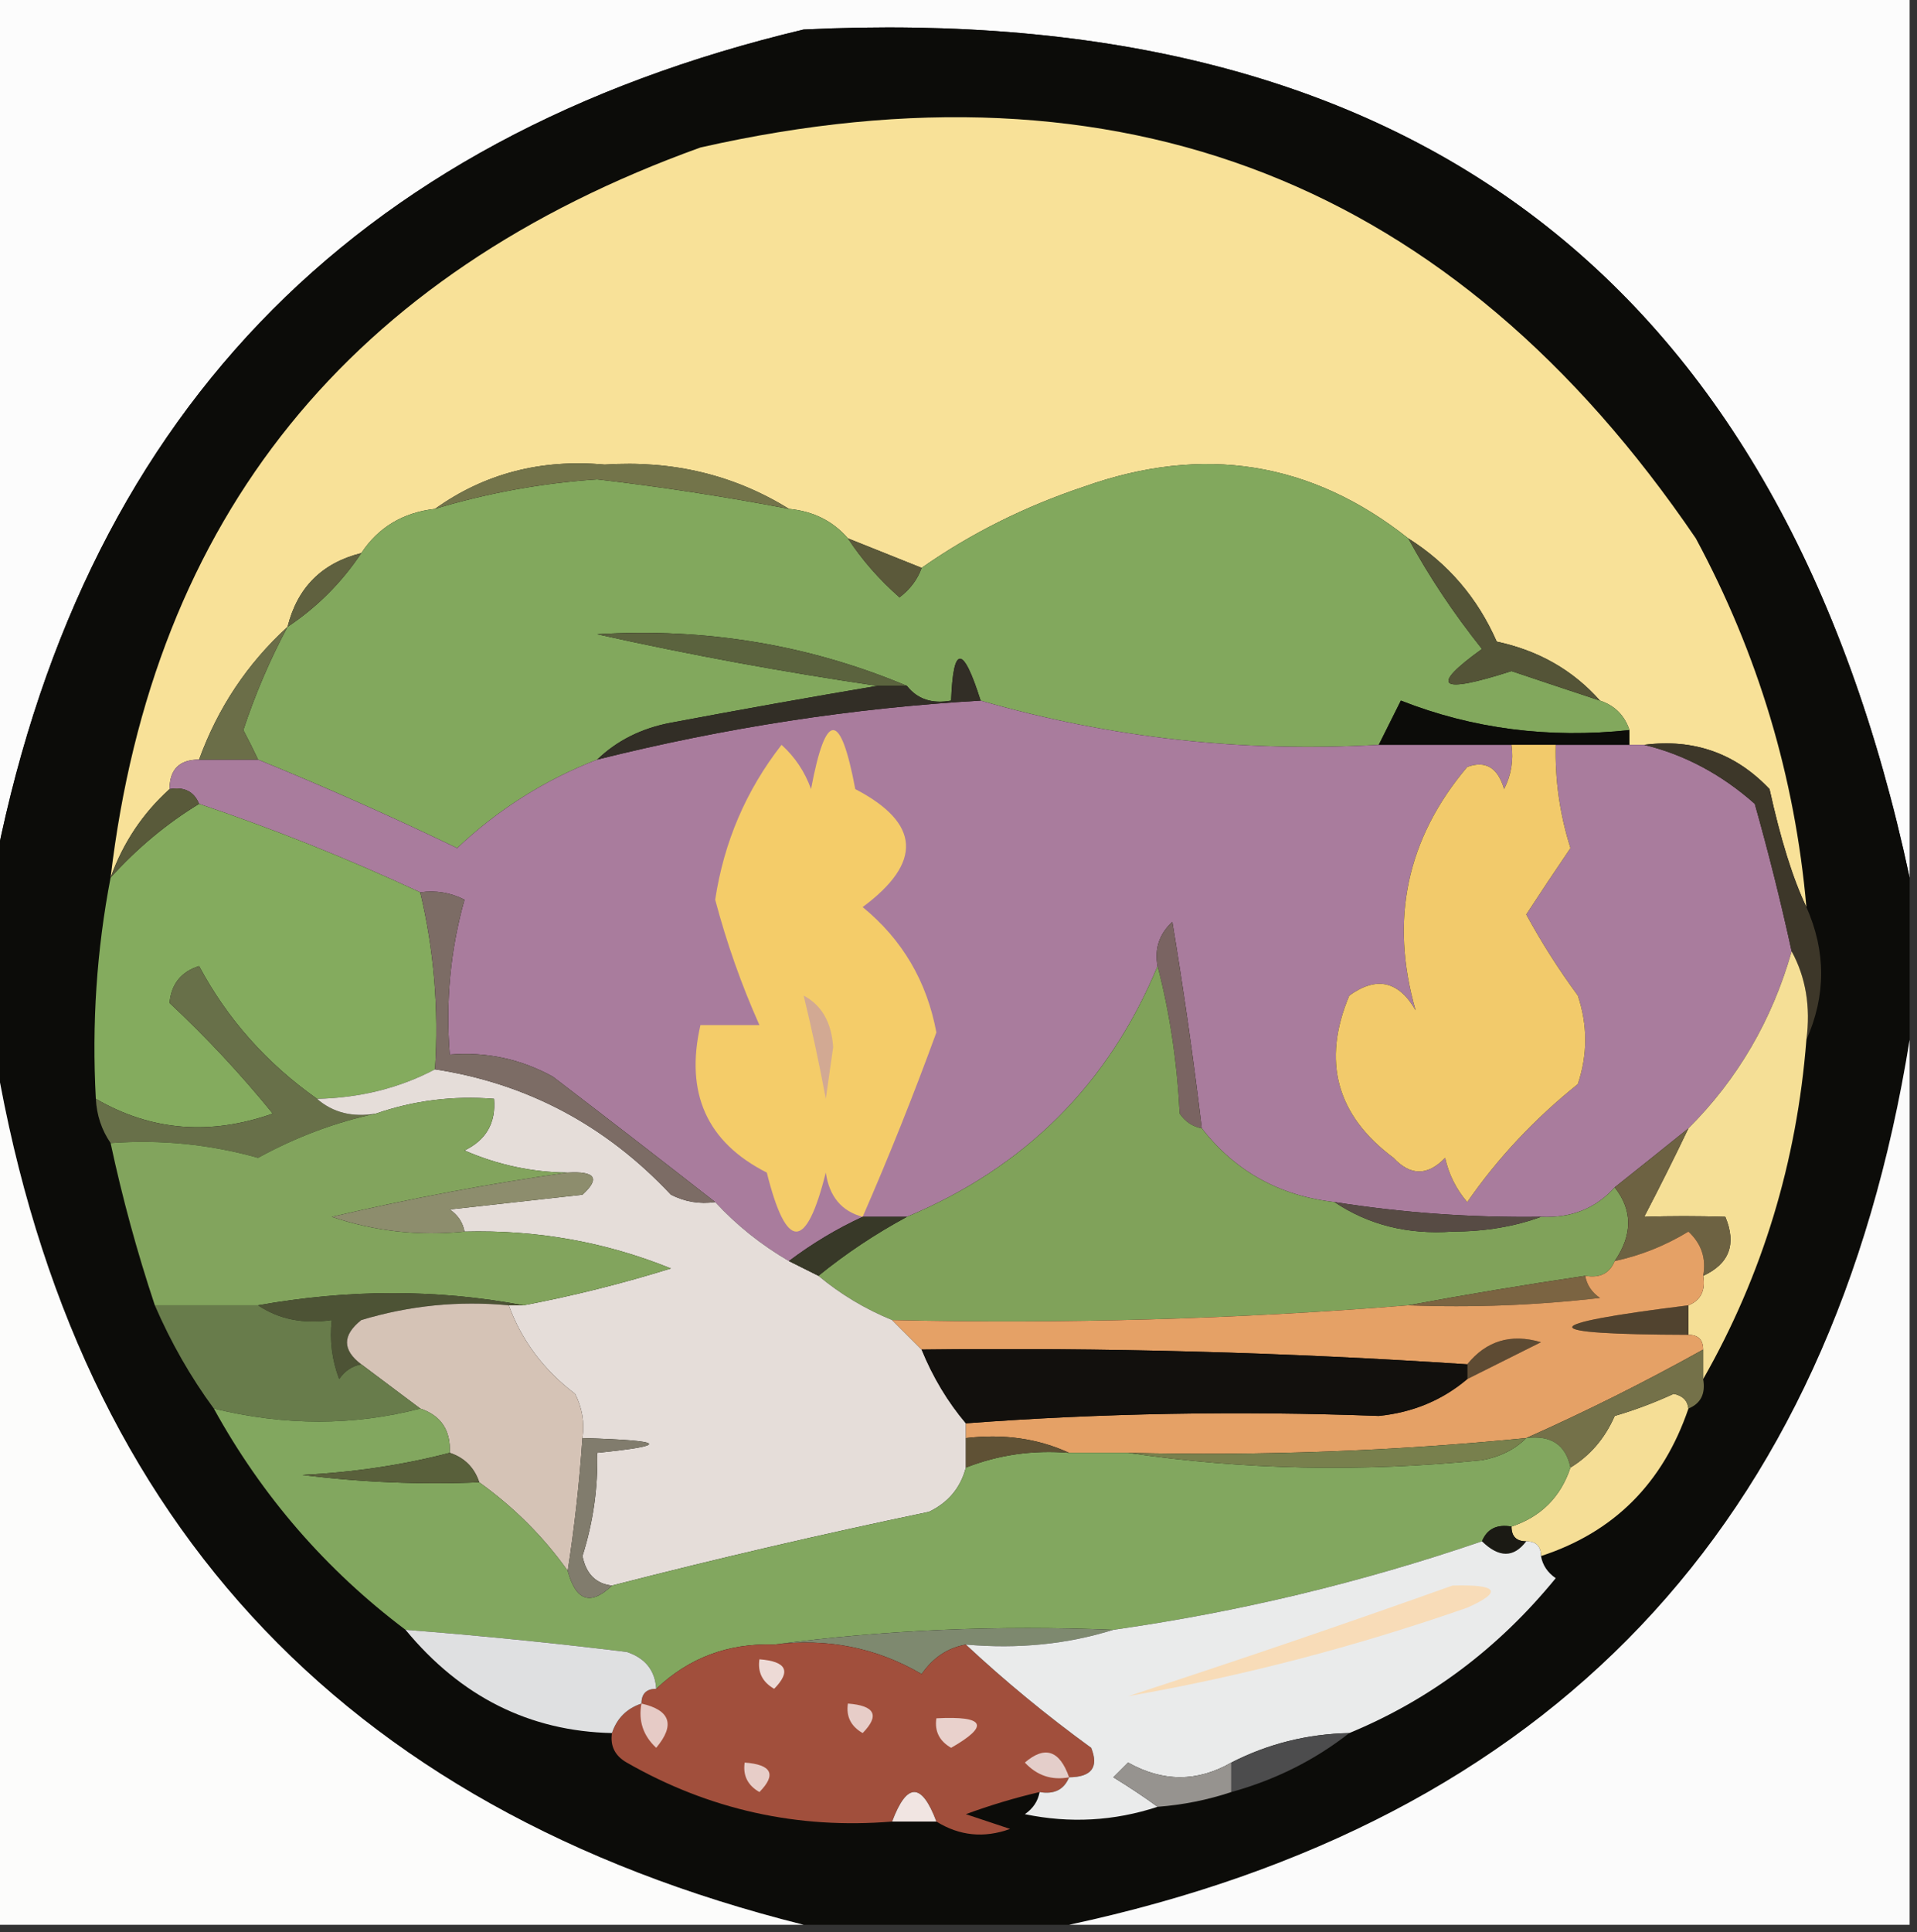 <?xml version="1.0" encoding="UTF-8"?>
<!DOCTYPE svg PUBLIC "-//W3C//DTD SVG 1.1//EN" "http://www.w3.org/Graphics/SVG/1.1/DTD/svg11.dtd">
<svg xmlns="http://www.w3.org/2000/svg" version="1.1" width="130px" height="131px" style="shape-rendering:geometricPrecision; text-rendering:geometricPrecision; image-rendering:optimizeQuality; fill-rule:evenodd; clip-rule:evenodd" xmlns:xlink="http://www.w3.org/1999/xlink">
<rect width="100%" height="100%" fill="#333333" stroke="none"/>
<g><path style="opacity:1" fill="#fcfcfc" d="M -0.5,-0.5 C 42.833,-0.5 86.167,-0.5 129.5,-0.5C 129.5,19.5 129.5,39.5 129.5,59.5C 120.878,19.17 95.878,0.003 54.5,2C 23.645,9.352 5.311,28.519 -0.5,59.5C -0.5,39.5 -0.5,19.5 -0.5,-0.5 Z"/></g>
<g><path style="opacity:1" fill="#0c0c09" d="M 129.5,59.5 C 129.5,63.167 129.5,66.833 129.5,70.5C 124.191,103.476 105.191,123.476 72.5,130.5C 66.5,130.5 60.5,130.5 54.5,130.5C 22.919,122.588 4.586,102.588 -0.5,70.5C -0.5,66.833 -0.5,63.167 -0.5,59.5C 5.311,28.519 23.645,9.352 54.5,2C 95.878,0.003 120.878,19.17 129.5,59.5 Z"/></g>
<g><path style="opacity:1" fill="#f8e198" d="M 122.5,61.5 C 121.58,59.572 120.747,56.905 120,53.5C 117.695,51.069 114.862,50.069 111.5,50.5C 111.167,50.5 110.833,50.5 110.5,50.5C 110.5,50.167 110.5,49.833 110.5,49.5C 110.167,48.5 109.5,47.833 108.5,47.5C 106.673,45.439 104.34,44.106 101.5,43.5C 100.196,40.533 98.196,38.199 95.5,36.5C 88.918,31.287 81.585,30.12 73.5,33C 69.493,34.337 65.827,36.17 62.5,38.5C 60.833,37.833 59.167,37.167 57.5,36.5C 56.486,35.326 55.153,34.66 53.5,34.5C 49.773,32.194 45.606,31.194 41,31.5C 36.684,31.107 32.851,32.107 29.5,34.5C 27.326,34.75 25.659,35.75 24.5,37.5C 21.833,38.167 20.167,39.833 19.5,42.5C 16.775,44.99 14.775,47.99 13.5,51.5C 12.167,51.5 11.5,52.167 11.5,53.5C 9.674,55.148 8.34,57.148 7.5,59.5C 10.381,35.068 23.714,18.568 47.5,10C 76.082,3.524 98.582,12.358 115,36.5C 119.223,44.335 121.723,52.669 122.5,61.5 Z"/></g>
<g><path style="opacity:1" fill="#82a85d" d="M 95.5,36.5 C 96.919,39.1 98.585,41.6 100.5,44C 96.905,46.587 97.572,47.087 102.5,45.5C 104.516,46.178 106.516,46.844 108.5,47.5C 109.5,47.833 110.167,48.5 110.5,49.5C 105.025,50.081 99.858,49.414 95,47.5C 94.487,48.527 93.987,49.527 93.5,50.5C 84.279,51.03 75.279,50.03 66.5,47.5C 65.305,43.714 64.638,43.714 64.5,47.5C 63.209,47.737 62.209,47.404 61.5,46.5C 54.873,43.718 47.873,42.551 40.5,43C 46.791,44.399 53.125,45.565 59.5,46.5C 54.961,47.264 50.294,48.098 45.5,49C 43.509,49.374 41.842,50.207 40.5,51.5C 36.958,52.87 33.791,54.87 31,57.5C 26.533,55.348 22.033,53.348 17.5,51.5C 17.196,50.85 16.863,50.184 16.5,49.5C 17.32,47.026 18.32,44.693 19.5,42.5C 21.5,41.167 23.167,39.5 24.5,37.5C 25.659,35.75 27.326,34.75 29.5,34.5C 33.077,33.421 36.744,32.754 40.5,32.5C 44.867,33.009 49.201,33.676 53.5,34.5C 55.153,34.66 56.486,35.326 57.5,36.5C 58.458,37.962 59.624,39.295 61,40.5C 61.717,39.956 62.217,39.289 62.5,38.5C 65.827,36.17 69.493,34.337 73.5,33C 81.585,30.12 88.918,31.287 95.5,36.5 Z"/></g>
<g><path style="opacity:1" fill="#73744a" d="M 53.5,34.5 C 49.201,33.676 44.867,33.009 40.5,32.5C 36.744,32.754 33.077,33.421 29.5,34.5C 32.851,32.107 36.684,31.107 41,31.5C 45.606,31.194 49.773,32.194 53.5,34.5 Z"/></g>
<g><path style="opacity:1" fill="#5b593a" d="M 57.5,36.5 C 59.167,37.167 60.833,37.833 62.5,38.5C 62.217,39.289 61.717,39.956 61,40.5C 59.624,39.295 58.458,37.962 57.5,36.5 Z"/></g>
<g><path style="opacity:1" fill="#60613f" d="M 24.5,37.5 C 23.167,39.5 21.5,41.167 19.5,42.5C 20.167,39.833 21.833,38.167 24.5,37.5 Z"/></g>
<g><path style="opacity:1" fill="#5b633e" d="M 61.5,46.5 C 60.833,46.5 60.167,46.5 59.5,46.5C 53.125,45.565 46.791,44.399 40.5,43C 47.873,42.551 54.873,43.718 61.5,46.5 Z"/></g>
<g><path style="opacity:1" fill="#545437" d="M 95.5,36.5 C 98.196,38.199 100.196,40.533 101.5,43.5C 104.34,44.106 106.673,45.439 108.5,47.5C 106.516,46.844 104.516,46.178 102.5,45.5C 97.572,47.087 96.905,46.587 100.5,44C 98.585,41.6 96.919,39.1 95.5,36.5 Z"/></g>
<g><path style="opacity:1" fill="#a97c9d" d="M 66.5,47.5 C 75.279,50.03 84.279,51.03 93.5,50.5C 96.5,50.5 99.5,50.5 102.5,50.5C 102.649,51.552 102.483,52.552 102,53.5C 101.577,52.044 100.744,51.544 99.5,52C 95.396,56.853 94.229,62.353 96,68.5C 94.847,66.503 93.347,66.17 91.5,67.5C 89.631,71.954 90.631,75.62 94.5,78.5C 95.651,79.731 96.817,79.731 98,78.5C 98.249,79.624 98.749,80.624 99.5,81.5C 101.562,78.524 104.062,75.857 107,73.5C 107.667,71.5 107.667,69.5 107,67.5C 105.702,65.735 104.536,63.901 103.5,62C 104.477,60.503 105.477,59.003 106.5,57.5C 105.777,55.218 105.443,52.885 105.5,50.5C 107.167,50.5 108.833,50.5 110.5,50.5C 110.833,50.5 111.167,50.5 111.5,50.5C 114.245,51.168 116.745,52.501 119,54.5C 119.943,57.844 120.777,61.178 121.5,64.5C 120.172,69.165 117.839,73.165 114.5,76.5C 112.809,77.864 111.142,79.197 109.5,80.5C 108.22,81.931 106.553,82.598 104.5,82.5C 99.797,82.563 95.13,82.23 90.5,81.5C 86.756,81.072 83.756,79.405 81.5,76.5C 80.944,71.842 80.277,67.175 79.5,62.5C 78.614,63.325 78.281,64.325 78.5,65.5C 75.199,73.468 69.532,79.135 61.5,82.5C 60.5,82.5 59.5,82.5 58.5,82.5C 56.739,83.313 55.072,84.313 53.5,85.5C 51.611,84.396 49.945,83.063 48.5,81.5C 44.902,78.687 41.236,75.853 37.5,73C 35.322,71.798 32.989,71.298 30.5,71.5C 30.211,67.894 30.544,64.394 31.5,61C 30.552,60.517 29.552,60.35 28.5,60.5C 23.613,58.223 18.613,56.223 13.5,54.5C 13.158,53.662 12.492,53.328 11.5,53.5C 11.5,52.167 12.167,51.5 13.5,51.5C 14.833,51.5 16.167,51.5 17.5,51.5C 22.033,53.348 26.533,55.348 31,57.5C 33.791,54.87 36.958,52.87 40.5,51.5C 49.165,49.333 57.831,48 66.5,47.5 Z"/></g>
<g><path style="opacity:1" fill="#6b6e48" d="M 19.5,42.5 C 18.32,44.693 17.32,47.026 16.5,49.5C 16.863,50.184 17.196,50.85 17.5,51.5C 16.167,51.5 14.833,51.5 13.5,51.5C 14.775,47.99 16.775,44.99 19.5,42.5 Z"/></g>
<g><path style="opacity:1" fill="#322e26" d="M 66.5,47.5 C 57.831,48 49.165,49.333 40.5,51.5C 41.842,50.207 43.509,49.374 45.5,49C 50.294,48.098 54.961,47.264 59.5,46.5C 60.167,46.5 60.833,46.5 61.5,46.5C 62.209,47.404 63.209,47.737 64.5,47.5C 64.638,43.714 65.305,43.714 66.5,47.5 Z"/></g>
<g><path style="opacity:1" fill="#0c0c09" d="M 110.5,49.5 C 110.5,49.833 110.5,50.167 110.5,50.5C 108.833,50.5 107.167,50.5 105.5,50.5C 104.5,50.5 103.5,50.5 102.5,50.5C 99.5,50.5 96.5,50.5 93.5,50.5C 93.987,49.527 94.487,48.527 95,47.5C 99.858,49.414 105.025,50.081 110.5,49.5 Z"/></g>
<g><path style="opacity:1" fill="#f4cc69" d="M 58.5,82.5 C 57.069,82.119 56.236,81.119 56,79.5C 54.667,84.833 53.333,84.833 52,79.5C 47.943,77.449 46.443,74.116 47.5,69.5C 48.833,69.5 50.167,69.5 51.5,69.5C 50.279,66.766 49.279,63.933 48.5,61C 49.094,57.085 50.594,53.585 53,50.5C 53.915,51.328 54.581,52.328 55,53.5C 56,48.167 57,48.167 58,53.5C 62.416,55.803 62.583,58.469 58.5,61.5C 61.189,63.698 62.855,66.532 63.5,70C 61.939,74.276 60.273,78.443 58.5,82.5 Z"/></g>
<g><path style="opacity:1" fill="#f2ca6b" d="M 102.5,50.5 C 103.5,50.5 104.5,50.5 105.5,50.5C 105.443,52.885 105.777,55.218 106.5,57.5C 105.477,59.003 104.477,60.503 103.5,62C 104.536,63.901 105.702,65.735 107,67.5C 107.667,69.5 107.667,71.5 107,73.5C 104.062,75.857 101.562,78.524 99.5,81.5C 98.749,80.624 98.249,79.624 98,78.5C 96.817,79.731 95.651,79.731 94.5,78.5C 90.631,75.62 89.631,71.954 91.5,67.5C 93.347,66.17 94.847,66.503 96,68.5C 94.229,62.353 95.396,56.853 99.5,52C 100.744,51.544 101.577,52.044 102,53.5C 102.483,52.552 102.649,51.552 102.5,50.5 Z"/></g>
<g><path style="opacity:1" fill="#84ab5e" d="M 13.5,54.5 C 18.613,56.223 23.613,58.223 28.5,60.5C 29.43,64.4 29.763,68.4 29.5,72.5C 27.095,73.768 24.428,74.435 21.5,74.5C 18.087,72.091 15.42,69.091 13.5,65.5C 12.28,65.887 11.614,66.72 11.5,68C 13.994,70.328 16.328,72.828 18.5,75.5C 14.24,77.006 10.24,76.673 6.5,74.5C 6.221,69.405 6.555,64.405 7.5,59.5C 9.304,57.505 11.304,55.838 13.5,54.5 Z"/></g>
<g><path style="opacity:1" fill="#3d3729" d="M 111.5,50.5 C 114.862,50.069 117.695,51.069 120,53.5C 120.747,56.905 121.58,59.572 122.5,61.5C 123.833,64.5 123.833,67.5 122.5,70.5C 122.795,68.265 122.461,66.265 121.5,64.5C 120.777,61.178 119.943,57.844 119,54.5C 116.745,52.501 114.245,51.168 111.5,50.5 Z"/></g>
<g><path style="opacity:1" fill="#595a3a" d="M 11.5,53.5 C 12.492,53.328 13.158,53.662 13.5,54.5C 11.304,55.838 9.304,57.505 7.5,59.5C 8.34,57.148 9.674,55.148 11.5,53.5 Z"/></g>
<g><path style="opacity:1" fill="#7a6462" d="M 81.5,76.5 C 80.883,76.389 80.383,76.056 80,75.5C 79.821,71.975 79.321,68.641 78.5,65.5C 78.281,64.325 78.614,63.325 79.5,62.5C 80.277,67.175 80.944,71.842 81.5,76.5 Z"/></g>
<g><path style="opacity:1" fill="#f5df96" d="M 121.5,64.5 C 122.461,66.265 122.795,68.265 122.5,70.5C 121.85,78.786 119.517,86.453 115.5,93.5C 115.5,92.833 115.5,92.167 115.5,91.5C 115.5,90.833 115.167,90.5 114.5,90.5C 114.5,89.833 114.5,89.167 114.5,88.5C 115.338,88.158 115.672,87.492 115.5,86.5C 117.273,85.686 117.773,84.352 117,82.5C 115.094,82.438 113.26,82.438 111.5,82.5C 112.559,80.466 113.559,78.466 114.5,76.5C 117.839,73.165 120.172,69.165 121.5,64.5 Z"/></g>
<g><path style="opacity:1" fill="#d2a993" d="M 54.5,67.5 C 55.725,68.152 56.392,69.319 56.5,71C 56.333,72.167 56.167,73.333 56,74.5C 55.56,72.134 55.06,69.801 54.5,67.5 Z"/></g>
<g><path style="opacity:1" fill="#80a25a" d="M 78.5,65.5 C 79.321,68.641 79.821,71.975 80,75.5C 80.383,76.056 80.883,76.389 81.5,76.5C 83.756,79.405 86.756,81.072 90.5,81.5C 92.807,83.047 95.473,83.713 98.5,83.5C 100.696,83.495 102.696,83.162 104.5,82.5C 106.553,82.598 108.22,81.931 109.5,80.5C 110.72,82.05 110.72,83.716 109.5,85.5C 109.158,86.338 108.492,86.672 107.5,86.5C 103.395,87.109 99.395,87.775 95.5,88.5C 83.871,89.436 72.204,89.77 60.5,89.5C 58.667,88.751 57.001,87.751 55.5,86.5C 57.364,84.986 59.364,83.653 61.5,82.5C 69.532,79.135 75.199,73.468 78.5,65.5 Z"/></g>
<g><path style="opacity:1" fill="#687049" d="M 21.5,74.5 C 22.568,75.434 23.901,75.768 25.5,75.5C 22.759,76.083 20.092,77.083 17.5,78.5C 14.242,77.583 10.909,77.249 7.5,77.5C 6.89,76.609 6.557,75.609 6.5,74.5C 10.24,76.673 14.24,77.006 18.5,75.5C 16.328,72.828 13.994,70.328 11.5,68C 11.614,66.72 12.28,65.887 13.5,65.5C 15.42,69.091 18.087,72.091 21.5,74.5 Z"/></g>
<g><path style="opacity:1" fill="#e5ddd9" d="M 29.5,72.5 C 35.746,73.458 41.08,76.292 45.5,81C 46.448,81.483 47.448,81.65 48.5,81.5C 49.945,83.063 51.611,84.396 53.5,85.5C 54.167,85.833 54.833,86.167 55.5,86.5C 57.001,87.751 58.667,88.751 60.5,89.5C 61.167,90.167 61.833,90.833 62.5,91.5C 63.263,93.368 64.263,95.035 65.5,96.5C 65.5,96.833 65.5,97.167 65.5,97.5C 65.5,98.167 65.5,98.833 65.5,99.5C 65.144,100.87 64.31,101.87 63,102.5C 55.761,104.01 48.594,105.677 41.5,107.5C 40.414,107.38 39.747,106.713 39.5,105.5C 40.223,103.218 40.557,100.884 40.5,98.5C 45.5,97.997 45.167,97.664 39.5,97.5C 39.65,96.448 39.483,95.448 39,94.5C 36.873,92.886 35.373,90.886 34.5,88.5C 34.833,88.5 35.167,88.5 35.5,88.5C 38.865,87.86 42.198,87.026 45.5,86C 41.073,84.206 36.406,83.372 31.5,83.5C 31.389,82.883 31.056,82.383 30.5,82C 33.5,81.667 36.5,81.333 39.5,81C 40.712,79.893 40.379,79.393 38.5,79.5C 36.073,79.477 33.74,78.977 31.5,78C 32.973,77.29 33.64,76.124 33.5,74.5C 30.721,74.279 28.055,74.612 25.5,75.5C 23.901,75.768 22.568,75.434 21.5,74.5C 24.428,74.435 27.095,73.768 29.5,72.5 Z"/></g>
<g><path style="opacity:1" fill="#fcfcfb" d="M -0.5,70.5 C 4.586,102.588 22.919,122.588 54.5,130.5C 36.167,130.5 17.833,130.5 -0.5,130.5C -0.5,110.5 -0.5,90.5 -0.5,70.5 Z"/></g>
<g><path style="opacity:1" fill="#fbfbfb" d="M 129.5,70.5 C 129.5,90.5 129.5,110.5 129.5,130.5C 110.5,130.5 91.5,130.5 72.5,130.5C 105.191,123.476 124.191,103.476 129.5,70.5 Z"/></g>
<g><path style="opacity:1" fill="#7c6c65" d="M 28.5,60.5 C 29.552,60.35 30.552,60.517 31.5,61C 30.544,64.394 30.211,67.894 30.5,71.5C 32.989,71.298 35.322,71.798 37.5,73C 41.236,75.853 44.902,78.687 48.5,81.5C 47.448,81.65 46.448,81.483 45.5,81C 41.08,76.292 35.746,73.458 29.5,72.5C 29.763,68.4 29.43,64.4 28.5,60.5 Z"/></g>
<g><path style="opacity:1" fill="#82a45d" d="M 38.5,79.5 C 33.252,80.236 27.919,81.236 22.5,82.5C 25.428,83.484 28.428,83.817 31.5,83.5C 36.406,83.372 41.073,84.206 45.5,86C 42.198,87.026 38.865,87.86 35.5,88.5C 29.656,87.399 23.656,87.399 17.5,88.5C 15.167,88.5 12.833,88.5 10.5,88.5C 9.297,84.89 8.297,81.223 7.5,77.5C 10.909,77.249 14.242,77.583 17.5,78.5C 20.092,77.083 22.759,76.083 25.5,75.5C 28.055,74.612 30.721,74.279 33.5,74.5C 33.64,76.124 32.973,77.29 31.5,78C 33.74,78.977 36.073,79.477 38.5,79.5 Z"/></g>
<g><path style="opacity:1" fill="#6d6242" d="M 114.5,76.5 C 113.559,78.466 112.559,80.466 111.5,82.5C 113.26,82.438 115.094,82.438 117,82.5C 117.773,84.352 117.273,85.686 115.5,86.5C 115.719,85.325 115.386,84.325 114.5,83.5C 112.925,84.457 111.258,85.123 109.5,85.5C 110.72,83.716 110.72,82.05 109.5,80.5C 111.142,79.197 112.809,77.864 114.5,76.5 Z"/></g>
<g><path style="opacity:1" fill="#8d8d6d" d="M 38.5,79.5 C 40.379,79.393 40.712,79.893 39.5,81C 36.5,81.333 33.5,81.667 30.5,82C 31.056,82.383 31.389,82.883 31.5,83.5C 28.428,83.817 25.428,83.484 22.5,82.5C 27.919,81.236 33.252,80.236 38.5,79.5 Z"/></g>
<g><path style="opacity:1" fill="#574b44" d="M 90.5,81.5 C 95.13,82.23 99.797,82.563 104.5,82.5C 102.696,83.162 100.696,83.495 98.5,83.5C 95.473,83.713 92.807,83.047 90.5,81.5 Z"/></g>
<g><path style="opacity:1" fill="#383928" d="M 58.5,82.5 C 59.5,82.5 60.5,82.5 61.5,82.5C 59.364,83.653 57.364,84.986 55.5,86.5C 54.833,86.167 54.167,85.833 53.5,85.5C 55.072,84.313 56.739,83.313 58.5,82.5 Z"/></g>
<g><path style="opacity:1" fill="#4d5335" d="M 35.5,88.5 C 35.167,88.5 34.833,88.5 34.5,88.5C 31.102,88.18 27.768,88.513 24.5,89.5C 23.209,90.527 23.209,91.527 24.5,92.5C 23.883,92.611 23.383,92.944 23,93.5C 22.51,92.207 22.343,90.873 22.5,89.5C 20.585,89.784 18.919,89.451 17.5,88.5C 23.656,87.399 29.656,87.399 35.5,88.5 Z"/></g>
<g><path style="opacity:1" fill="#7b6442" d="M 107.5,86.5 C 107.611,87.117 107.944,87.617 108.5,88C 104.179,88.499 99.846,88.666 95.5,88.5C 99.395,87.775 103.395,87.109 107.5,86.5 Z"/></g>
<g><path style="opacity:1" fill="#d5c3b6" d="M 34.5,88.5 C 35.373,90.886 36.873,92.886 39,94.5C 39.483,95.448 39.65,96.448 39.5,97.5C 39.296,100.518 38.963,103.518 38.5,106.5C 36.861,104.194 34.861,102.194 32.5,100.5C 32.167,99.5 31.5,98.833 30.5,98.5C 30.573,96.973 29.906,95.973 28.5,95.5C 27.167,94.5 25.833,93.5 24.5,92.5C 23.209,91.527 23.209,90.527 24.5,89.5C 27.768,88.513 31.102,88.18 34.5,88.5 Z"/></g>
<g><path style="opacity:1" fill="#687c4b" d="M 10.5,88.5 C 12.833,88.5 15.167,88.5 17.5,88.5C 18.919,89.451 20.585,89.784 22.5,89.5C 22.343,90.873 22.51,92.207 23,93.5C 23.383,92.944 23.883,92.611 24.5,92.5C 25.833,93.5 27.167,94.5 28.5,95.5C 23.979,96.678 19.312,96.678 14.5,95.5C 12.929,93.365 11.596,91.032 10.5,88.5 Z"/></g>
<g><path style="opacity:1" fill="#51432f" d="M 114.5,88.5 C 114.5,89.167 114.5,89.833 114.5,90.5C 103.996,90.472 103.996,89.805 114.5,88.5 Z"/></g>
<g><path style="opacity:1" fill="#5e4b33" d="M 99.5,93.5 C 99.5,93.167 99.5,92.833 99.5,92.5C 100.799,90.901 102.465,90.401 104.5,91C 102.807,91.847 101.14,92.68 99.5,93.5 Z"/></g>
<g><path style="opacity:1" fill="#e5a166" d="M 115.5,86.5 C 115.672,87.492 115.338,88.158 114.5,88.5C 103.996,89.805 103.996,90.472 114.5,90.5C 115.167,90.5 115.5,90.833 115.5,91.5C 111.549,93.699 107.549,95.699 103.5,97.5C 94.533,98.382 85.533,98.716 76.5,98.5C 75.167,98.5 73.833,98.5 72.5,98.5C 70.393,97.532 68.059,97.198 65.5,97.5C 65.5,97.167 65.5,96.833 65.5,96.5C 74.668,95.811 84.002,95.644 93.5,96C 95.811,95.764 97.811,94.931 99.5,93.5C 101.14,92.68 102.807,91.847 104.5,91C 102.465,90.401 100.799,90.901 99.5,92.5C 87.185,91.685 74.852,91.351 62.5,91.5C 61.833,90.833 61.167,90.167 60.5,89.5C 72.204,89.77 83.871,89.436 95.5,88.5C 99.846,88.666 104.179,88.499 108.5,88C 107.944,87.617 107.611,87.117 107.5,86.5C 108.492,86.672 109.158,86.338 109.5,85.5C 111.258,85.123 112.925,84.457 114.5,83.5C 115.386,84.325 115.719,85.325 115.5,86.5 Z"/></g>
<g><path style="opacity:1" fill="#12100d" d="M 62.5,91.5 C 74.852,91.351 87.185,91.685 99.5,92.5C 99.5,92.833 99.5,93.167 99.5,93.5C 97.811,94.931 95.811,95.764 93.5,96C 84.002,95.644 74.668,95.811 65.5,96.5C 64.263,95.035 63.263,93.368 62.5,91.5 Z"/></g>
<g><path style="opacity:1" fill="#f5de96" d="M 114.5,95.5 C 112.776,100.558 109.443,103.891 104.5,105.5C 104.5,104.833 104.167,104.5 103.5,104.5C 102.833,104.5 102.5,104.167 102.5,103.5C 104.5,102.833 105.833,101.5 106.5,99.5C 107.837,98.685 108.837,97.519 109.5,96C 110.872,95.598 112.205,95.098 113.5,94.5C 114.107,94.624 114.44,94.957 114.5,95.5 Z"/></g>
<g><path style="opacity:1" fill="#747149" d="M 115.5,91.5 C 115.5,92.167 115.5,92.833 115.5,93.5C 115.672,94.492 115.338,95.158 114.5,95.5C 114.44,94.957 114.107,94.624 113.5,94.5C 112.205,95.098 110.872,95.598 109.5,96C 108.837,97.519 107.837,98.685 106.5,99.5C 106.179,97.952 105.179,97.285 103.5,97.5C 107.549,95.699 111.549,93.699 115.5,91.5 Z"/></g>
<g><path style="opacity:1" fill="#82a75f" d="M 14.5,95.5 C 19.312,96.678 23.979,96.678 28.5,95.5C 29.906,95.973 30.573,96.973 30.5,98.5C 27.359,99.321 24.025,99.821 20.5,100C 24.486,100.499 28.486,100.666 32.5,100.5C 34.861,102.194 36.861,104.194 38.5,106.5C 39.053,108.552 40.053,108.885 41.5,107.5C 48.594,105.677 55.761,104.01 63,102.5C 64.31,101.87 65.144,100.87 65.5,99.5C 67.717,98.631 70.05,98.298 72.5,98.5C 73.833,98.5 75.167,98.5 76.5,98.5C 84.323,99.656 92.323,99.823 100.5,99C 101.737,98.768 102.737,98.268 103.5,97.5C 105.179,97.285 106.179,97.952 106.5,99.5C 105.833,101.5 104.5,102.833 102.5,103.5C 101.508,103.328 100.842,103.662 100.5,104.5C 92.298,107.301 83.964,109.301 75.5,110.5C 67.648,110.175 59.982,110.508 52.5,111.5C 49.386,111.394 46.719,112.394 44.5,114.5C 44.423,113.25 43.756,112.417 42.5,112C 37.504,111.389 32.504,110.889 27.5,110.5C 22.105,106.437 17.771,101.437 14.5,95.5 Z"/></g>
<g><path style="opacity:1" fill="#5f5135" d="M 65.5,97.5 C 68.059,97.198 70.393,97.532 72.5,98.5C 70.05,98.298 67.717,98.631 65.5,99.5C 65.5,98.833 65.5,98.167 65.5,97.5 Z"/></g>
<g><path style="opacity:1" fill="#78804d" d="M 103.5,97.5 C 102.737,98.268 101.737,98.768 100.5,99C 92.323,99.823 84.323,99.656 76.5,98.5C 85.533,98.716 94.533,98.382 103.5,97.5 Z"/></g>
<g><path style="opacity:1" fill="#59603b" d="M 30.5,98.5 C 31.5,98.833 32.167,99.5 32.5,100.5C 28.486,100.666 24.486,100.499 20.5,100C 24.025,99.821 27.359,99.321 30.5,98.5 Z"/></g>
<g><path style="opacity:1" fill="#817c6d" d="M 39.5,97.5 C 45.167,97.664 45.5,97.997 40.5,98.5C 40.557,100.884 40.223,103.218 39.5,105.5C 39.747,106.713 40.414,107.38 41.5,107.5C 40.053,108.885 39.053,108.552 38.5,106.5C 38.963,103.518 39.296,100.518 39.5,97.5 Z"/></g>
<g><path style="opacity:1" fill="#1b1a14" d="M 100.5,104.5 C 100.842,103.662 101.508,103.328 102.5,103.5C 102.5,104.167 102.833,104.5 103.5,104.5C 102.652,105.625 101.652,105.625 100.5,104.5 Z"/></g>
<g><path style="opacity:1" fill="#7e896f" d="M 52.5,111.5 C 59.982,110.508 67.648,110.175 75.5,110.5C 72.375,111.479 69.042,111.813 65.5,111.5C 64.265,111.721 63.265,112.388 62.5,113.5C 59.444,111.711 56.111,111.044 52.5,111.5 Z"/></g>
<g><path style="opacity:1" fill="#a14f3c" d="M 52.5,111.5 C 56.111,111.044 59.444,111.711 62.5,113.5C 63.265,112.388 64.265,111.721 65.5,111.5C 68.144,113.969 70.977,116.302 74,118.5C 74.528,119.816 74.028,120.483 72.5,120.5C 72.158,121.338 71.492,121.672 70.5,121.5C 68.821,121.892 67.154,122.392 65.5,123C 66.5,123.333 67.5,123.667 68.5,124C 66.735,124.64 65.068,124.473 63.5,123.5C 62.5,120.833 61.5,120.833 60.5,123.5C 54.087,124.029 48.087,122.696 42.5,119.5C 41.703,119.043 41.369,118.376 41.5,117.5C 41.833,116.5 42.5,115.833 43.5,115.5C 43.5,114.833 43.833,114.5 44.5,114.5C 46.719,112.394 49.386,111.394 52.5,111.5 Z"/></g>
<g><path style="opacity:1" fill="#dfe0e1" d="M 27.5,110.5 C 32.504,110.889 37.504,111.389 42.5,112C 43.756,112.417 44.423,113.25 44.5,114.5C 43.833,114.5 43.5,114.833 43.5,115.5C 42.5,115.833 41.833,116.5 41.5,117.5C 35.92,117.377 31.253,115.044 27.5,110.5 Z"/></g>
<g><path style="opacity:1" fill="#eddad6" d="M 51.5,112.5 C 53.337,112.639 53.67,113.306 52.5,114.5C 51.703,114.043 51.369,113.376 51.5,112.5 Z"/></g>
<g><path style="opacity:1" fill="#eaebeb" d="M 100.5,104.5 C 101.652,105.625 102.652,105.625 103.5,104.5C 104.167,104.5 104.5,104.833 104.5,105.5C 104.611,106.117 104.944,106.617 105.5,107C 101.624,111.749 96.957,115.249 91.5,117.5C 88.659,117.56 85.993,118.226 83.5,119.5C 81.198,120.822 78.865,120.822 76.5,119.5C 76.167,119.833 75.833,120.167 75.5,120.5C 76.602,121.176 77.602,121.842 78.5,122.5C 75.555,123.468 72.555,123.634 69.5,123C 70.056,122.617 70.389,122.117 70.5,121.5C 71.492,121.672 72.158,121.338 72.5,120.5C 74.028,120.483 74.528,119.816 74,118.5C 70.977,116.302 68.144,113.969 65.5,111.5C 69.042,111.813 72.375,111.479 75.5,110.5C 83.964,109.301 92.298,107.301 100.5,104.5 Z"/></g>
<g><path style="opacity:1" fill="#f8dcb8" d="M 98.5,107.5 C 101.598,107.413 101.932,107.913 99.5,109C 91.915,111.645 84.248,113.645 76.5,115C 83.968,112.567 91.302,110.067 98.5,107.5 Z"/></g>
<g><path style="opacity:1" fill="#e6cbc6" d="M 43.5,115.5 C 45.465,115.948 45.798,116.948 44.5,118.5C 43.614,117.675 43.281,116.675 43.5,115.5 Z"/></g>
<g><path style="opacity:1" fill="#e7cdc8" d="M 57.5,115.5 C 59.337,115.639 59.67,116.306 58.5,117.5C 57.703,117.043 57.369,116.376 57.5,115.5 Z"/></g>
<g><path style="opacity:1" fill="#e9d1cc" d="M 63.5,116.5 C 66.797,116.329 67.131,116.995 64.5,118.5C 63.703,118.043 63.369,117.376 63.5,116.5 Z"/></g>
<g><path style="opacity:1" fill="#4c4c4d" d="M 91.5,117.5 C 89.147,119.343 86.48,120.677 83.5,121.5C 83.5,120.833 83.5,120.167 83.5,119.5C 85.993,118.226 88.659,117.56 91.5,117.5 Z"/></g>
<g><path style="opacity:1" fill="#e7cdc8" d="M 50.5,119.5 C 52.337,119.639 52.67,120.306 51.5,121.5C 50.703,121.043 50.369,120.376 50.5,119.5 Z"/></g>
<g><path style="opacity:1" fill="#e4ceca" d="M 72.5,120.5 C 71.325,120.719 70.325,120.386 69.5,119.5C 70.859,118.335 71.859,118.668 72.5,120.5 Z"/></g>
<g><path style="opacity:1" fill="#96938f" d="M 83.5,119.5 C 83.5,120.167 83.5,120.833 83.5,121.5C 81.883,122.038 80.216,122.371 78.5,122.5C 77.602,121.842 76.602,121.176 75.5,120.5C 75.833,120.167 76.167,119.833 76.5,119.5C 78.865,120.822 81.198,120.822 83.5,119.5 Z"/></g>
<g><path style="opacity:1" fill="#f1e5e2" d="M 63.5,123.5 C 62.5,123.5 61.5,123.5 60.5,123.5C 61.5,120.833 62.5,120.833 63.5,123.5 Z"/></g>
</svg>
